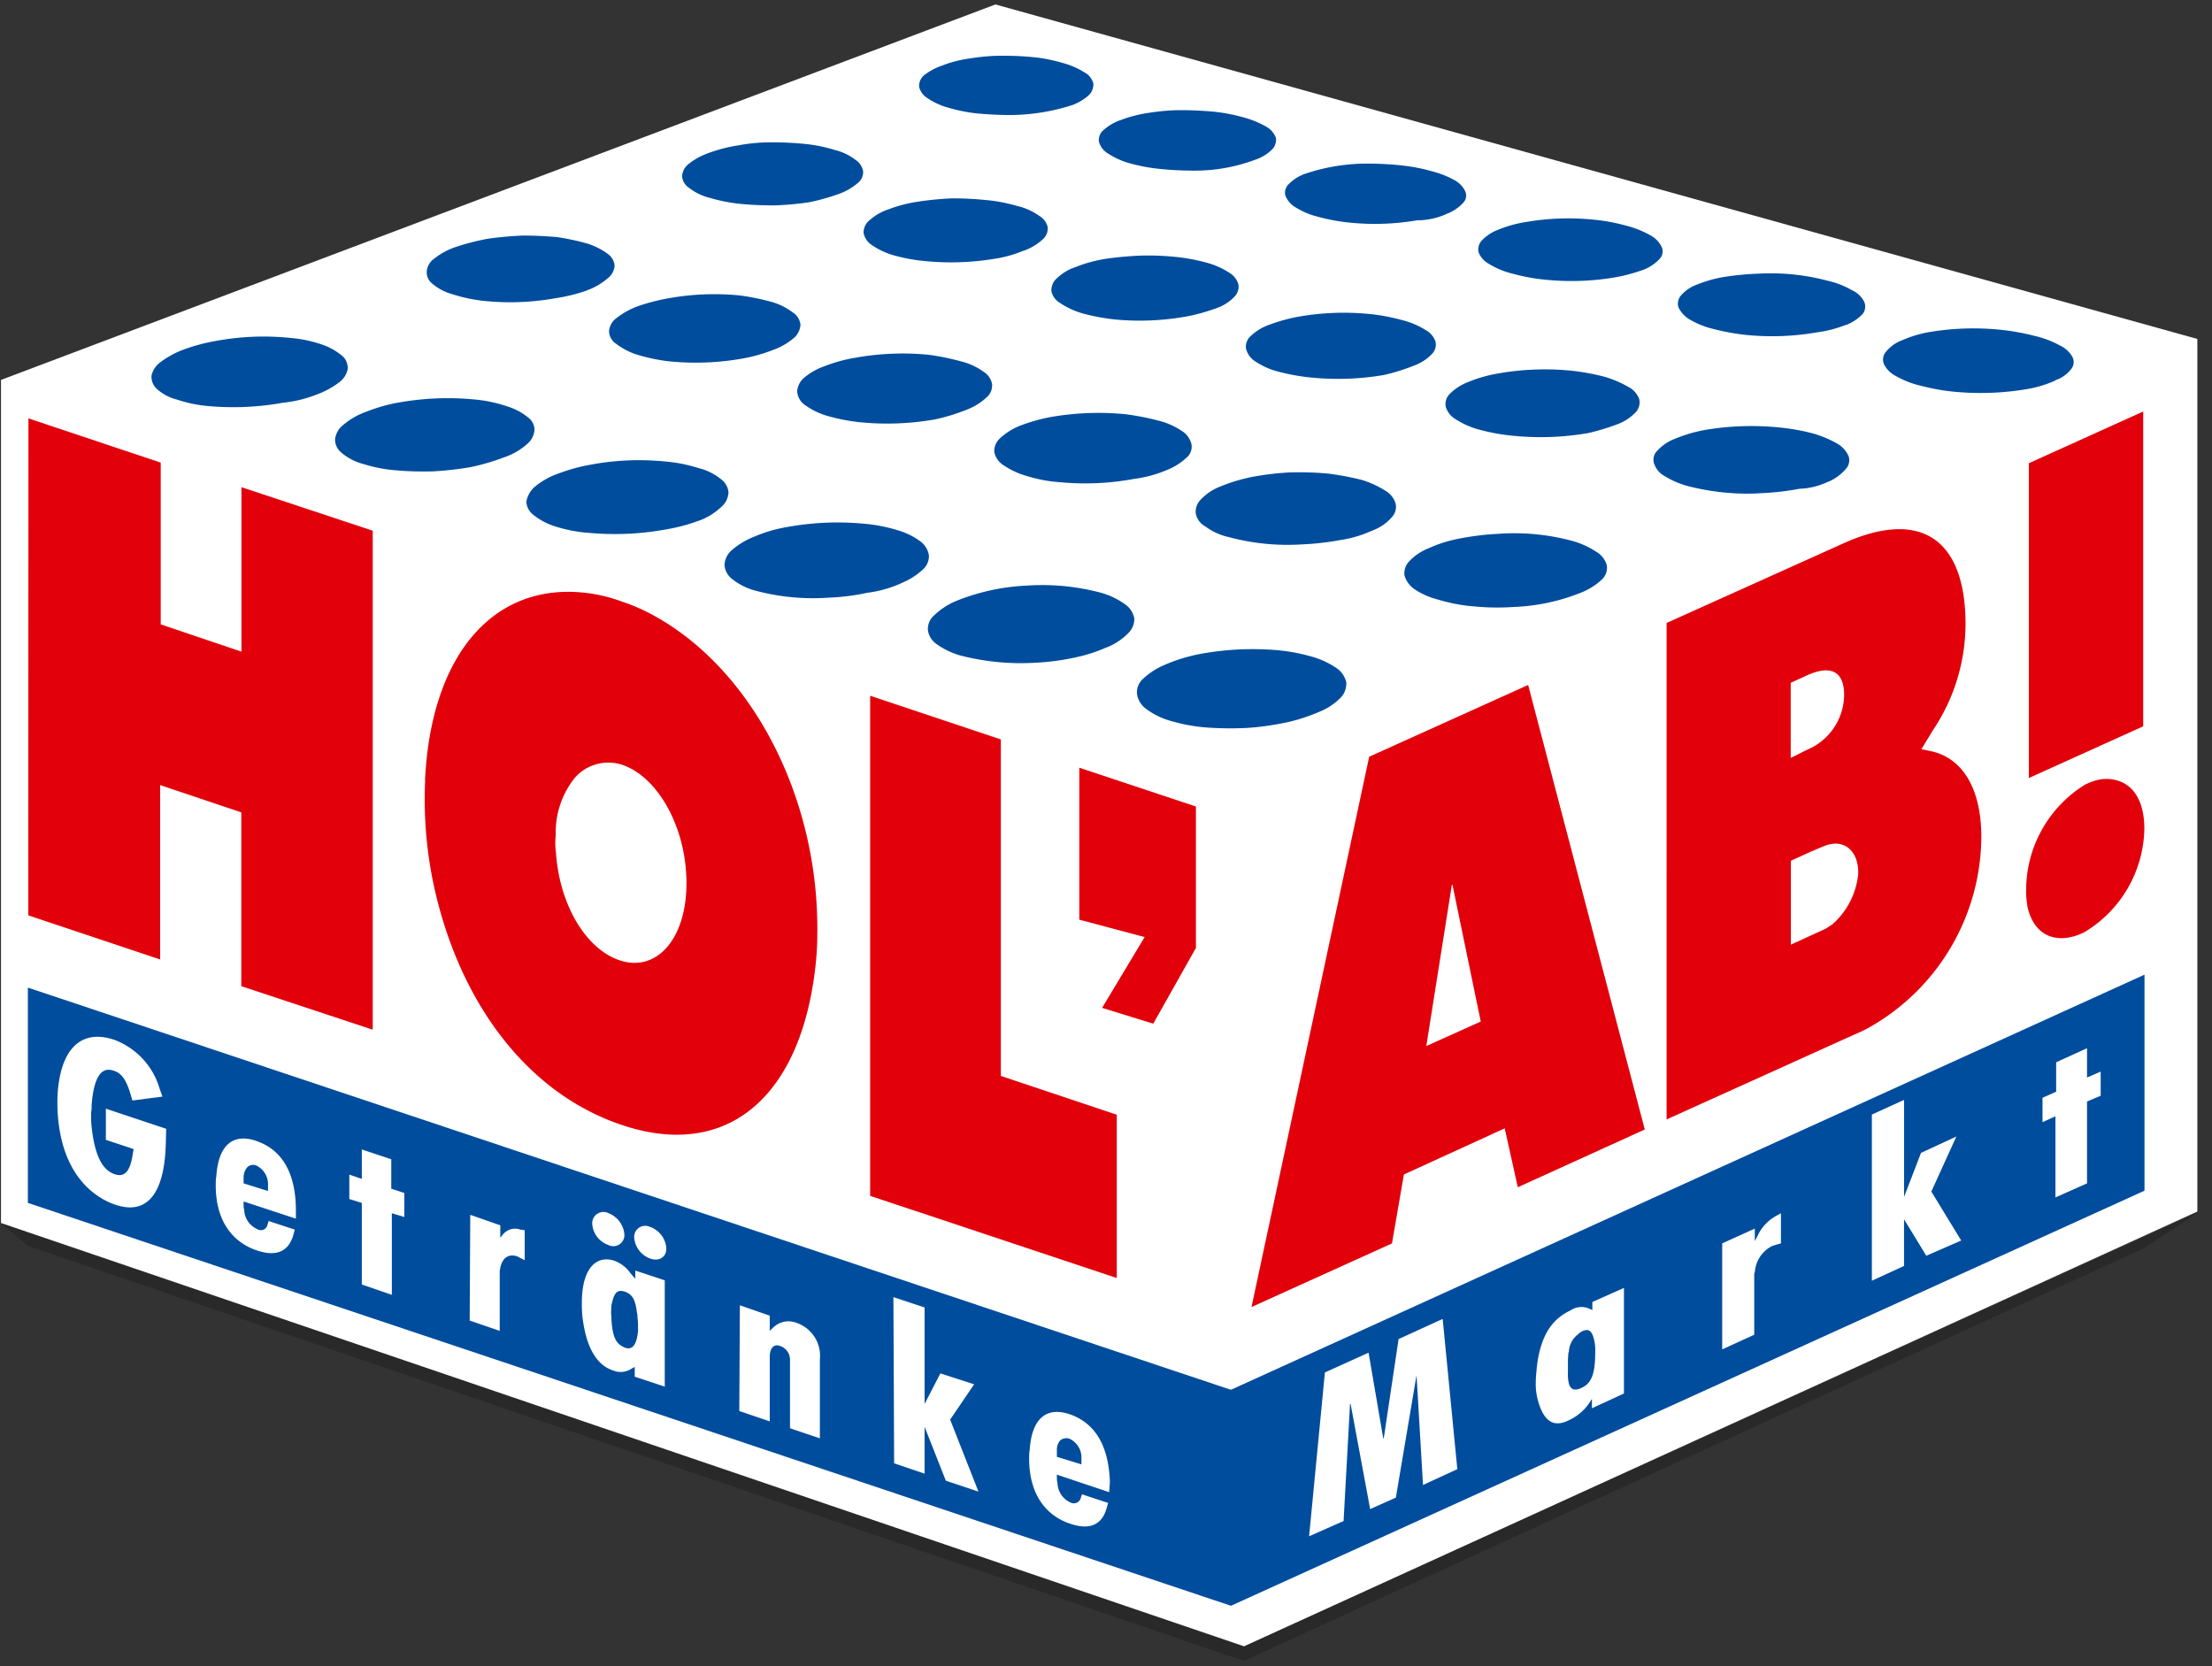 <?xml version="1.0" encoding="UTF-8"?>
<svg xmlns="http://www.w3.org/2000/svg" class="logo" viewBox="0 0 154 116" width="154" height="116">
  <rect x="0" y="0" width="154" height="116" fill="#333333" stroke="none"/>
  <defs>
    <style>
      .logo {
        margin-bottom: -32px;
      }

      .logo__text {
        fill: #e2000b;
      }

      .logo__slogan {
        fill: #fff;
      }

      .logo__surface {
        fill: #004d9d;
      }

      .logo__frame {
        fill: #fff;
      }

      .logo__shadow {
        fill: #000;
        opacity: 0.2;
        filter: blur(1px);
      }
    </style>
  </defs>
  <path class="logo__shadow" d="M153.05 84.4 86.6 114.63 0 85.12l1.94 1.62 84.66 28.9 62.69-28.75 3.76-2.48Z"></path>
  <path class="logo__frame" d="M69.3.31.07 26.45v58.7l86.54 29.47 66.37-30.27V23.6L69.3.31Z"></path>
  <path class="logo__surface" d="M85.69 96.76c0-.04.04-.04 0 0l-83.75-28v14.99L85.7 111.8l63.6-28.9V67.86l-63.6 28.9Z"></path>
  <path class="logo__surface" d="M22.04 27.47c.57-.2 1.11-.5 1.6-.87.3-.23.52-.57.57-.95 0-.35-.14-.69-.42-.9a4.3 4.3 0 0 0-1.4-.77 8.93 8.93 0 0 0-2.16-.45 18.15 18.15 0 0 0-5.1.19c-.78.13-1.55.33-2.3.6a6.4 6.4 0 0 0-1.64.88 1.6 1.6 0 0 0-.64.94c-.03.34.1.68.34.91.4.37.88.63 1.4.76.72.24 1.45.4 2.2.46a19.28 19.28 0 0 0 5.2-.23c.8-.08 1.6-.27 2.35-.57m18.81-7.25a4.52 4.52 0 0 0 1.44-.83c.28-.2.46-.52.5-.87a1.1 1.1 0 0 0-.46-.83 4.8 4.8 0 0 0-1.4-.72c-.7-.2-1.4-.35-2.12-.46-.8-.07-1.6-.11-2.43-.11-.83.04-1.67.11-2.46.23-.75.14-1.48.33-2.2.57-.54.18-1.04.45-1.48.8-.3.2-.5.54-.53.9-.02.34.14.67.41.87.41.34.9.59 1.4.72.71.23 1.43.38 2.17.46a17.88 17.88 0 0 0 5-.19c.74-.11 1.46-.29 2.16-.53m17.53-6.72a4.2 4.2 0 0 0 1.33-.76c.26-.2.4-.5.38-.83a1.23 1.23 0 0 0-.54-.8 3.9 3.9 0 0 0-1.44-.68c-.68-.21-1.37-.35-2.08-.42a22.7 22.7 0 0 0-2.35-.11 12 12 0 0 0-2.32.22c-.7.1-1.39.29-2.05.53-.5.18-.96.43-1.37.76-.26.2-.43.5-.45.84.02.34.2.64.5.83.41.32.89.55 1.4.68.69.2 1.4.35 2.12.42.76.08 1.59.11 2.43.11.8-.03 1.6-.1 2.4-.22.69-.14 1.37-.33 2.04-.57m16.24-6.18c.44-.16.85-.4 1.2-.72.21-.21.32-.5.3-.8-.09-.32-.3-.6-.6-.76-.45-.28-.94-.5-1.44-.64-.67-.2-1.36-.35-2.05-.42-.76-.08-1.52-.11-2.28-.11-.75 0-1.5.07-2.23.19-.66.09-1.31.25-1.94.5-.45.15-.87.38-1.25.67-.23.2-.36.5-.34.8.07.31.26.58.53.76.44.3.93.54 1.44.68.68.2 1.38.35 2.09.42.76.07 1.55.11 2.31.11a14.45 14.45 0 0 0 4.25-.68m-39.48 24.5c.57-.2 1.1-.5 1.55-.9.31-.25.5-.6.53-1 0-.36-.19-.7-.49-.9-.44-.35-.94-.6-1.48-.76a9.71 9.71 0 0 0-2.23-.46 19.4 19.4 0 0 0-5.16.2c-.8.13-1.56.35-2.31.64a5.2 5.2 0 0 0-1.6.9c-.33.24-.55.6-.61 1-.02.36.13.7.41.94.43.37.94.65 1.5.8.73.23 1.5.39 2.27.45.87.08 1.74.1 2.61.08.9-.05 1.78-.15 2.66-.3.8-.17 1.58-.4 2.35-.69m18.7-7.47a4.5 4.5 0 0 0 1.44-.83c.27-.23.43-.56.46-.91a1.16 1.16 0 0 0-.54-.87 4.47 4.47 0 0 0-1.47-.73c-.73-.2-1.47-.35-2.21-.45a18.1 18.1 0 0 0-4.93.19c-.75.13-1.48.32-2.2.57-.54.2-1.03.48-1.48.83-.29.22-.47.55-.5.91.02.35.2.68.5.87.45.34.95.6 1.48.76.73.22 1.48.38 2.24.46a18.55 18.55 0 0 0 5.09-.2c.72-.13 1.43-.33 2.12-.6m17.44-6.9c.5-.18.95-.45 1.33-.8a1 1 0 0 0 .34-.84c-.07-.34-.3-.63-.6-.8a4.38 4.38 0 0 0-1.52-.68c-.71-.2-1.43-.35-2.17-.41-.75-.08-1.59-.12-2.38-.12-.8.04-1.58.11-2.35.23-.7.1-1.4.28-2.05.53-.5.16-.94.42-1.33.76-.26.21-.42.53-.42.87.06.34.26.64.53.83.46.32.96.56 1.48.72.72.21 1.46.35 2.2.42a18.48 18.48 0 0 0 4.89-.15c.7-.1 1.4-.3 2.05-.57m16.12-6.33a3 3 0 0 0 1.18-.72c.2-.21.3-.5.26-.8a1.49 1.49 0 0 0-.64-.76 6.5 6.5 0 0 0-1.52-.64c-.69-.2-1.4-.34-2.12-.42-.76-.07-1.55-.11-2.32-.11-.76 0-1.52.07-2.28.19-.66.1-1.3.26-1.93.5-.45.15-.86.4-1.21.71a.9.9 0 0 0-.3.8c.09.33.3.61.6.8.46.3.95.53 1.48.68.7.2 1.43.34 2.16.41.76.08 1.6.12 2.4.12a11.98 11.98 0 0 0 4.24-.76M48.7 36.24a4.56 4.56 0 0 0 1.52-.95c.3-.25.47-.6.5-1a1.29 1.29 0 0 0-.54-.94 3.95 3.95 0 0 0-1.55-.76 10.5 10.5 0 0 0-2.32-.46c-1.74-.17-3.5-.1-5.23.23-.79.14-1.56.36-2.31.65-.57.2-1.1.52-1.56.9-.29.26-.49.61-.56 1 0 .37.19.71.49.94.45.36.96.63 1.51.8.77.24 1.56.4 2.36.45a19.73 19.73 0 0 0 5.3-.23 12.5 12.5 0 0 0 2.4-.64m18.58-7.7c.52-.2 1-.49 1.4-.87.27-.22.4-.56.38-.91a1.29 1.29 0 0 0-.6-.87c-.47-.34-1-.58-1.56-.72-.75-.2-1.5-.36-2.27-.46a18.57 18.57 0 0 0-5.05.2c-.75.12-1.48.32-2.2.6a4.5 4.5 0 0 0-1.44.83c-.27.24-.44.59-.45.95.04.37.23.7.53.91.47.34 1 .6 1.55.76.76.22 1.53.37 2.32.45 1.72.17 3.45.1 5.15-.19.77-.16 1.51-.39 2.24-.68m17.34-7.05c.48-.16.93-.43 1.29-.8a1 1 0 0 0 .3-.87c-.1-.35-.33-.65-.65-.83a5.45 5.45 0 0 0-1.56-.69 13 13 0 0 0-2.24-.41c-.82-.08-1.64-.11-2.46-.08-.8.04-1.6.11-2.4.23-.7.12-1.38.3-2.04.57-.5.16-.94.44-1.32.8a1.1 1.1 0 0 0-.35.87c.07.35.3.65.61.83.48.32 1 .56 1.56.72.73.2 1.48.34 2.23.42a18.33 18.33 0 0 0 4.97-.2c.7-.13 1.38-.32 2.05-.56m16.04-6.57a3 3 0 0 0 1.18-.76c.21-.2.29-.5.19-.78a1.7 1.7 0 0 0-.72-.8c-.5-.28-1.04-.5-1.6-.64a12.4 12.4 0 0 0-2.2-.42c-.75-.08-1.59-.12-2.38-.12a13.5 13.5 0 0 0-4.21.69 3 3 0 0 0-1.18.72c-.22.2-.32.5-.26.8.13.32.35.6.64.79.48.3 1 .54 1.56.68.72.2 1.45.34 2.2.42a17.4 17.4 0 0 0 4.77-.15c.7 0 1.38-.15 2.01-.42M62.7 40.62a4.98 4.98 0 0 0 1.52-.94c.3-.25.47-.63.45-1.02a1.5 1.5 0 0 0-.57-.95 5.02 5.02 0 0 0-1.63-.8 11.2 11.2 0 0 0-2.35-.45 19.57 19.57 0 0 0-5.3.23c-.8.13-1.58.36-2.32.68-.57.22-1.1.54-1.56.94-.3.26-.48.63-.5 1.03.03.39.23.75.54.98.47.37 1.02.65 1.6.8a15.55 15.55 0 0 0 5.12.49c.9-.03 1.8-.15 2.69-.34.8-.1 1.57-.32 2.31-.64m18.5-7.89c.52-.2 1-.5 1.4-.87a1 1 0 0 0 .35-.95c-.1-.37-.32-.7-.65-.9a5.07 5.07 0 0 0-1.63-.73c-.76-.2-1.53-.35-2.31-.45a19.3 19.3 0 0 0-5.12.18c-.75.13-1.49.34-2.2.61-.52.2-1 .5-1.4.87a1.2 1.2 0 0 0-.42.95c.07.38.29.7.6.91.5.34 1.03.6 1.6.76.77.24 1.55.4 2.35.45a18.61 18.61 0 0 0 5.2-.23c.77-.1 1.52-.3 2.23-.6m17.23-7.28c.47-.17.9-.44 1.25-.8a.93.93 0 0 0 .26-.87 1.46 1.46 0 0 0-.72-.83 5.56 5.56 0 0 0-1.63-.68c-.74-.2-1.5-.35-2.27-.42a18.17 18.17 0 0 0-4.93.19c-.7.13-1.38.32-2.05.57a3.6 3.6 0 0 0-1.29.8.97.97 0 0 0-.3.87c.1.36.32.67.64.87.5.33 1.05.58 1.63.72.76.2 1.54.34 2.32.41a18.91 18.91 0 0 0 5-.18c.71-.16 1.41-.38 2.09-.65m15.97-6.67a3.1 3.1 0 0 0 1.14-.76.76.76 0 0 0 .15-.83 1.83 1.83 0 0 0-.76-.8c-.53-.3-1.1-.53-1.68-.68-.73-.2-1.48-.35-2.24-.42a17.4 17.4 0 0 0-4.73.15c-.67.1-1.32.28-1.94.53-.44.16-.85.42-1.17.76a.9.9 0 0 0-.23.83c.14.35.4.63.72.8.5.31 1.05.54 1.63.68.74.2 1.5.35 2.27.42a17.94 17.94 0 0 0 4.82-.15c.68-.11 1.36-.3 2.01-.53m-37.3 26.27a4.33 4.33 0 0 0 1.46-.98c.28-.27.43-.64.42-1.03-.08-.4-.31-.75-.65-.98a5.25 5.25 0 0 0-1.67-.8 15.82 15.82 0 0 0-5.12-.5 14.92 14.92 0 0 0-4.96 1.07 5 5 0 0 0-1.52.99c-.3.25-.47.63-.45 1.02.04.4.27.76.6.99.5.36 1.07.63 1.67.8a16.83 16.83 0 0 0 5.23.5 16.4 16.4 0 0 0 2.73-.36c.77-.16 1.52-.4 2.24-.72m18.44-8.11c.52-.18 1-.5 1.36-.91.25-.25.37-.6.3-.95-.1-.37-.35-.7-.68-.9a6.92 6.92 0 0 0-1.66-.77 19.2 19.2 0 0 0-2.4-.45c-.86-.08-1.74-.1-2.6-.08-.87.04-1.74.15-2.59.3-.75.15-1.5.36-2.2.65-.54.2-1.02.5-1.41.91-.27.25-.42.62-.38.99.07.38.3.71.65.9.5.37 1.07.63 1.67.76a15.82 15.82 0 0 0 5.12.5 19 19 0 0 0 2.62-.3c.76-.11 1.5-.33 2.2-.65m17.14-7.43c.47-.18.9-.47 1.25-.84.21-.25.3-.58.22-.9a1.55 1.55 0 0 0-.75-.84 7.46 7.46 0 0 0-1.71-.72c-.77-.2-1.56-.34-2.35-.42a18.73 18.73 0 0 0-5 .2c-.72.12-1.42.32-2.1.6a3.6 3.6 0 0 0-1.28.83.97.97 0 0 0-.27.91c.12.37.38.69.72.87.52.33 1.08.57 1.67.72.79.21 1.58.35 2.4.42a19.46 19.46 0 0 0 5.08-.19c.72-.16 1.43-.38 2.12-.64m15.9-6.9c.42-.17.81-.43 1.13-.76a.84.84 0 0 0 .11-.84 1.7 1.7 0 0 0-.83-.8 6.1 6.1 0 0 0-1.7-.67 15.48 15.48 0 0 0-4.79-.5c-.79.03-1.57.1-2.36.22-.66.1-1.3.28-1.93.53-.44.15-.83.41-1.14.76a.88.88 0 0 0-.19.83 2 2 0 0 0 .76.84c.53.31 1.1.54 1.7.68.78.2 1.56.34 2.36.42a18.35 18.35 0 0 0 4.89-.2 8.3 8.3 0 0 0 1.97-.52M91.87 49.55a4.34 4.34 0 0 0 1.48-.99c.27-.28.4-.67.38-1.06-.1-.4-.34-.76-.69-.99a5.82 5.82 0 0 0-1.74-.8 12.8 12.8 0 0 0-2.47-.45 20.12 20.12 0 0 0-5.43.3c-.8.17-1.57.4-2.31.73-.56.23-1.07.56-1.52.98-.3.27-.45.66-.41 1.06.07.42.3.79.64 1.03a5.1 5.1 0 0 0 1.7.83c.82.24 1.66.4 2.5.46a23 23 0 0 0 2.83.03c.91-.06 1.82-.19 2.72-.38.8-.17 1.57-.43 2.32-.75m18.35-8.35c.5-.22.97-.52 1.36-.91.25-.27.35-.64.27-.99-.13-.39-.4-.71-.76-.91a5.83 5.83 0 0 0-1.74-.76 15.48 15.48 0 0 0-5.08-.46c-.87.04-1.73.15-2.58.31-.76.14-1.5.36-2.2.68-.52.2-.99.51-1.37.91a1.2 1.2 0 0 0-.34.99c.11.38.35.72.68.95.52.35 1.1.6 1.71.75.8.24 1.63.4 2.47.46.9.09 1.82.1 2.73.04a13.97 13.97 0 0 0 4.85-1.06m17.07-7.66c.47-.2.88-.5 1.21-.88a.9.9 0 0 0 .2-.9 1.9 1.9 0 0 0-.8-.88 7.77 7.77 0 0 0-1.75-.72 14.9 14.9 0 0 0-2.39-.41 19.46 19.46 0 0 0-5.04.18c-.71.13-1.41.33-2.08.61-.48.17-.91.46-1.26.84a.86.86 0 0 0-.22.9c.13.38.4.7.76.88.53.33 1.12.57 1.74.72 1.66.41 3.37.57 5.08.45.85-.04 1.7-.14 2.54-.3a5 5 0 0 0 2.01-.5m15.81-7.06c.44-.14.82-.42 1.1-.78a.76.76 0 0 0 .08-.84 1.9 1.9 0 0 0-.88-.8 6.75 6.75 0 0 0-1.78-.67c-.77-.2-1.56-.34-2.35-.42a18.5 18.5 0 0 0-4.89.15c-.67.11-1.31.3-1.93.57-.45.16-.84.44-1.14.8a.83.83 0 0 0-.15.87c.18.36.47.65.83.83.55.31 1.13.54 1.75.68.78.2 1.58.35 2.38.42a19.3 19.3 0 0 0 5-.19 8.05 8.05 0 0 0 1.98-.6"></path>
  <path class="logo__text" d="m1.98 29.13 9.21 3.08v11.26l5.62 1.9V33.92l9.14 3.03v34.74l-9.15-3.03v-12.1l-5.65-1.9V66.8l-9.18-3.07.01-34.6Zm27.61 25.2c.42-8.88 4.9-13.93 11.45-13.02.77.11 1.52.3 2.24.57.86.28 1.68.65 2.46 1.1 6.8 3.87 11.31 12.78 11.16 22.11 0 1.07-.1 2.13-.26 3.19-1.26 8.38-6.26 12.44-13.36 10.04-6.56-2.2-11.3-8.49-13.08-16.68a28.7 28.7 0 0 1-.6-7.32m9.1 4.93c.22 3.76 2.12 6.86 4.47 7.62 2.57.84 4.7-1.55 4.62-5.6-.07-3.8-2.05-7.21-4.47-8.02a3.1 3.1 0 0 0-3.34.95 6.1 6.1 0 0 0-1.29 3.94c-.04.37-.04.74 0 1.1m21.89-10.8 9.1 3.04v23.43l8.07 2.7v11.37l-17.17-5.72V48.45Zm14.56 5.01 8.12 2.7V66l-2.97 5.27-3.56-1.1 2.96-4.93-4.55-1.21V53.45Zm20.18-.76 11.07-5 8.12 30.95-8.84 4.02-.91-4.1-7.02 3.21-.83 4.8L87.13 91l8.19-38.3Zm7.77 18.43-1.97-9.52h-.04L99.3 72.83l3.8-1.71Zm12.97-27.76 12.3-5.54c5.49-2.46 8.45-.15 8.48 5.54a13.3 13.3 0 0 1-2.27 7.48l-.8 1.32.57.12c2.31.45 3.6 2.65 3.6 5.99a15.33 15.33 0 0 1-7.54 13.11c-.39.24-.8.44-1.21.61l-13.16 5.95V43.36h.03Zm9.75 8.84a4.19 4.19 0 0 0 2.58-3.8c0-1.58-.84-2.15-2.54-1.4l-1.18.54v5.23l1.14-.57Zm1.1 12.55.23-.11.45-.3a5.38 5.38 0 0 0 1.78-3.5c.04-1.59-.98-2.5-2.38-1.93-.3.11-.61.27-.91.38l-1.4.64v5.84l2.23-1.02Zm14.34-32.5 7.96-3.6v21.92l-7.96 3.6V32.25Zm6.22 22.11a2.65 2.65 0 0 0-1.63 0c-.23.07-.46.16-.68.27a8.65 8.65 0 0 0-4.1 7.28c-.01.42.03.84.1 1.25.5 2.16 2.21 2.61 3.96 1.74a8.58 8.58 0 0 0 4.17-7.17c0-1.97-.76-3.03-1.82-3.37Z"></path>
  <path class="logo__slogan" d="m11.3 76.35-2.08.27-.15-.5c-.3-.98-.64-1.44-1.21-1.59-.72-.23-1.33.3-1.48 2.43 0 .16 0 .33-.04.5 0 .33 0 .67.04 1.01.23 2.1.8 3.01 1.6 3.28.64.22 1.05-.12 1.24-1.26L9.3 80l-1.93-.64v-2.17l4.2 1.4-.03 1.14c-.12 3.6-1.44 4.74-3.3 4.21-.4-.11-.78-.28-1.14-.49-1.6-.95-2.73-2.7-3.03-5.35a11.42 11.42 0 0 1-.04-2.2c.3-3.19 1.86-4.21 3.94-3.5a5.18 5.18 0 0 1 3.15 3.42l.19.53Zm7.36 6.57v-.53a1.44 1.44 0 0 0-.83-1.25.6.6 0 0 0-.6.11c-.16.18-.25.41-.27.65v.49l1.7.53Zm1.95 1.93-3.65-1.2v.26c0 .1 0 .2.04.3.01.6.37 1.12.9 1.36a.47.47 0 0 0 .73-.34l.07-.22 1.82.6-.07.27c-.3 1.21-1.14 1.63-2.47 1.21-1.82-.57-2.96-2.12-2.96-4.55 0-.21 0-.43.04-.64.15-2.28 1.25-3.04 2.88-2.43 1.63.6 2.63 2.09 2.66 4.7v.68Zm3.71-3.07.87.3v-2.05l2.05.68v2.05l.91.3v1.67l-.87-.26v5.68l-2.09-.72v-5.68l-.87-.27v-1.7Zm8.42 2.8 2.09.73v.87l.18-.23c.3-.36.78-.5 1.22-.34l.3.04v2.09l-.23-.12c-.11-.04-.19-.11-.3-.15-.57-.19-1.02.08-1.17.8 0 .07-.04.15-.04.22v4.17l-2.09-.72.04-7.36Zm11.49 4.44v-.56l2.05.68v7.4l-2.09-.69v-.68l-.27.15c-.36.22-.8.27-1.2.11-1.1-.34-1.9-1.48-2.17-3.75a8.3 8.3 0 0 1-.04-.99c0-2.46 1.06-3.3 2.24-2.92.48.17.89.5 1.17.91l.3.34Zm-1.67 2.58c.04 1.33.27 1.82.68 2.09l.2.11c.52.23.86-.04.98-1.1v-.34c0-.21-.01-.43-.04-.64 0-.12 0-.23-.04-.34-.11-.95-.34-1.26-.83-1.45-.5-.15-.72 0-.91.8a1.2 1.2 0 0 0-.04.38c-.02.16-.02.33 0 .5m2.7-6.19c.64.23 1.1.83 1.13 1.52 0 .6-.53.91-1.14.68a1.7 1.7 0 0 1-1.1-1.48v-.02a.77.77 0 0 1 1.1-.7m-2.88-.95c.62.24 1.05.82 1.1 1.48V86a.77.77 0 0 1-1.14.67 1.67 1.67 0 0 1-1.1-1.5.78.78 0 0 1 1.14-.7m9.14 6.41 2.08.72v1.06l.23-.22a1.52 1.52 0 0 1 1.63-.34 2.42 2.42 0 0 1 1.63 2.54v5.5l-2.08-.7V94.6c0-.08-.04-.15-.04-.23-.1-.3-.32-.53-.6-.64-.43-.2-.77.07-.77.75v4.48l-2.12-.72.04-7.36Zm10.69-.57 2.17.72v6.72l1.1-2.13 2.35.76-1.67 2.46 1.97 5.01-2.27-.76-1.48-3.75v3.26l-2.12-.72-.05-11.57Zm15.02 13.58-3.64-1.22v.27c0 .1.01.2.04.3.02.6.37 1.13.91 1.37a.5.5 0 0 0 .72-.34l.08-.23 1.82.6-.08.27c-.3 1.21-1.14 1.63-2.46 1.21-1.82-.56-2.96-2.12-2.96-4.55 0-.21 0-.43.04-.64.15-2.27 1.25-3.03 2.88-2.43 1.63.61 2.62 2.09 2.7 4.7l-.05.69Zm-1.93-1.94v-.53a1.44 1.44 0 0 0-.83-1.25.66.66 0 0 0-.65.12.95.95 0 0 0-.23.64v.5l1.7.52Zm16.96-6.4 3.03-1.37 1.02 5.95h.04l1.03-6.9 3.07-1.4 1.02 10.46-2.39 1.1-.45-7.65-1.44 8.53-1.79.8-1.36-7.32h-.04l-.45 8.15-2.4 1.06 1.1-11.41Zm18.61-4.34v-.56l2.2-.98v7.35l-2.23 1.03v-.65l-.08.12a3.44 3.44 0 0 1-1.44 1.32c-1.03.54-1.75.27-2.2-1.2-.13-.44-.2-.89-.19-1.34 0-.37.04-.75.08-1.17.26-2.16 1.06-3.3 2.35-3.9.38-.26.87-.3 1.29-.12l.22.1Zm-.8 5.44c.69-.3 1-.88 1-2.5a3.1 3.1 0 0 0-.12-1.03c-.15-.5-.38-.6-.72-.46a.88.88 0 0 0-.34.23c-.37.27-.6.68-.65 1.14 0 .08 0 .11-.04.15l-.03.5v.8c-.04 1.2.3 1.43.9 1.17m9.86-10.09 2.25-1.02v.87l.2-.38a3 3 0 0 1 1.28-1.37l.34-.19v2.1l-.26.07-.35.11a2.2 2.2 0 0 0-1.2 1.74c0 .08-.05.16-.05.27v4.17l-2.23 1.02v-7.39h.02Zm10.4-8.96 2.24-1.02v6.76l1.18-3.07 2.46-1.14-1.74 3.83 2.08 3.41-2.43 1.06-1.55-2.54v3.25l-2.24 1.03V77.6Zm11.88-1.17.95-.42v-2.05l2.15-.98v2.04l.95-.41v1.68l-.95.4v5.7l-2.2.98v-5.65l-.9.41v-1.7Z"></path>
</svg>
